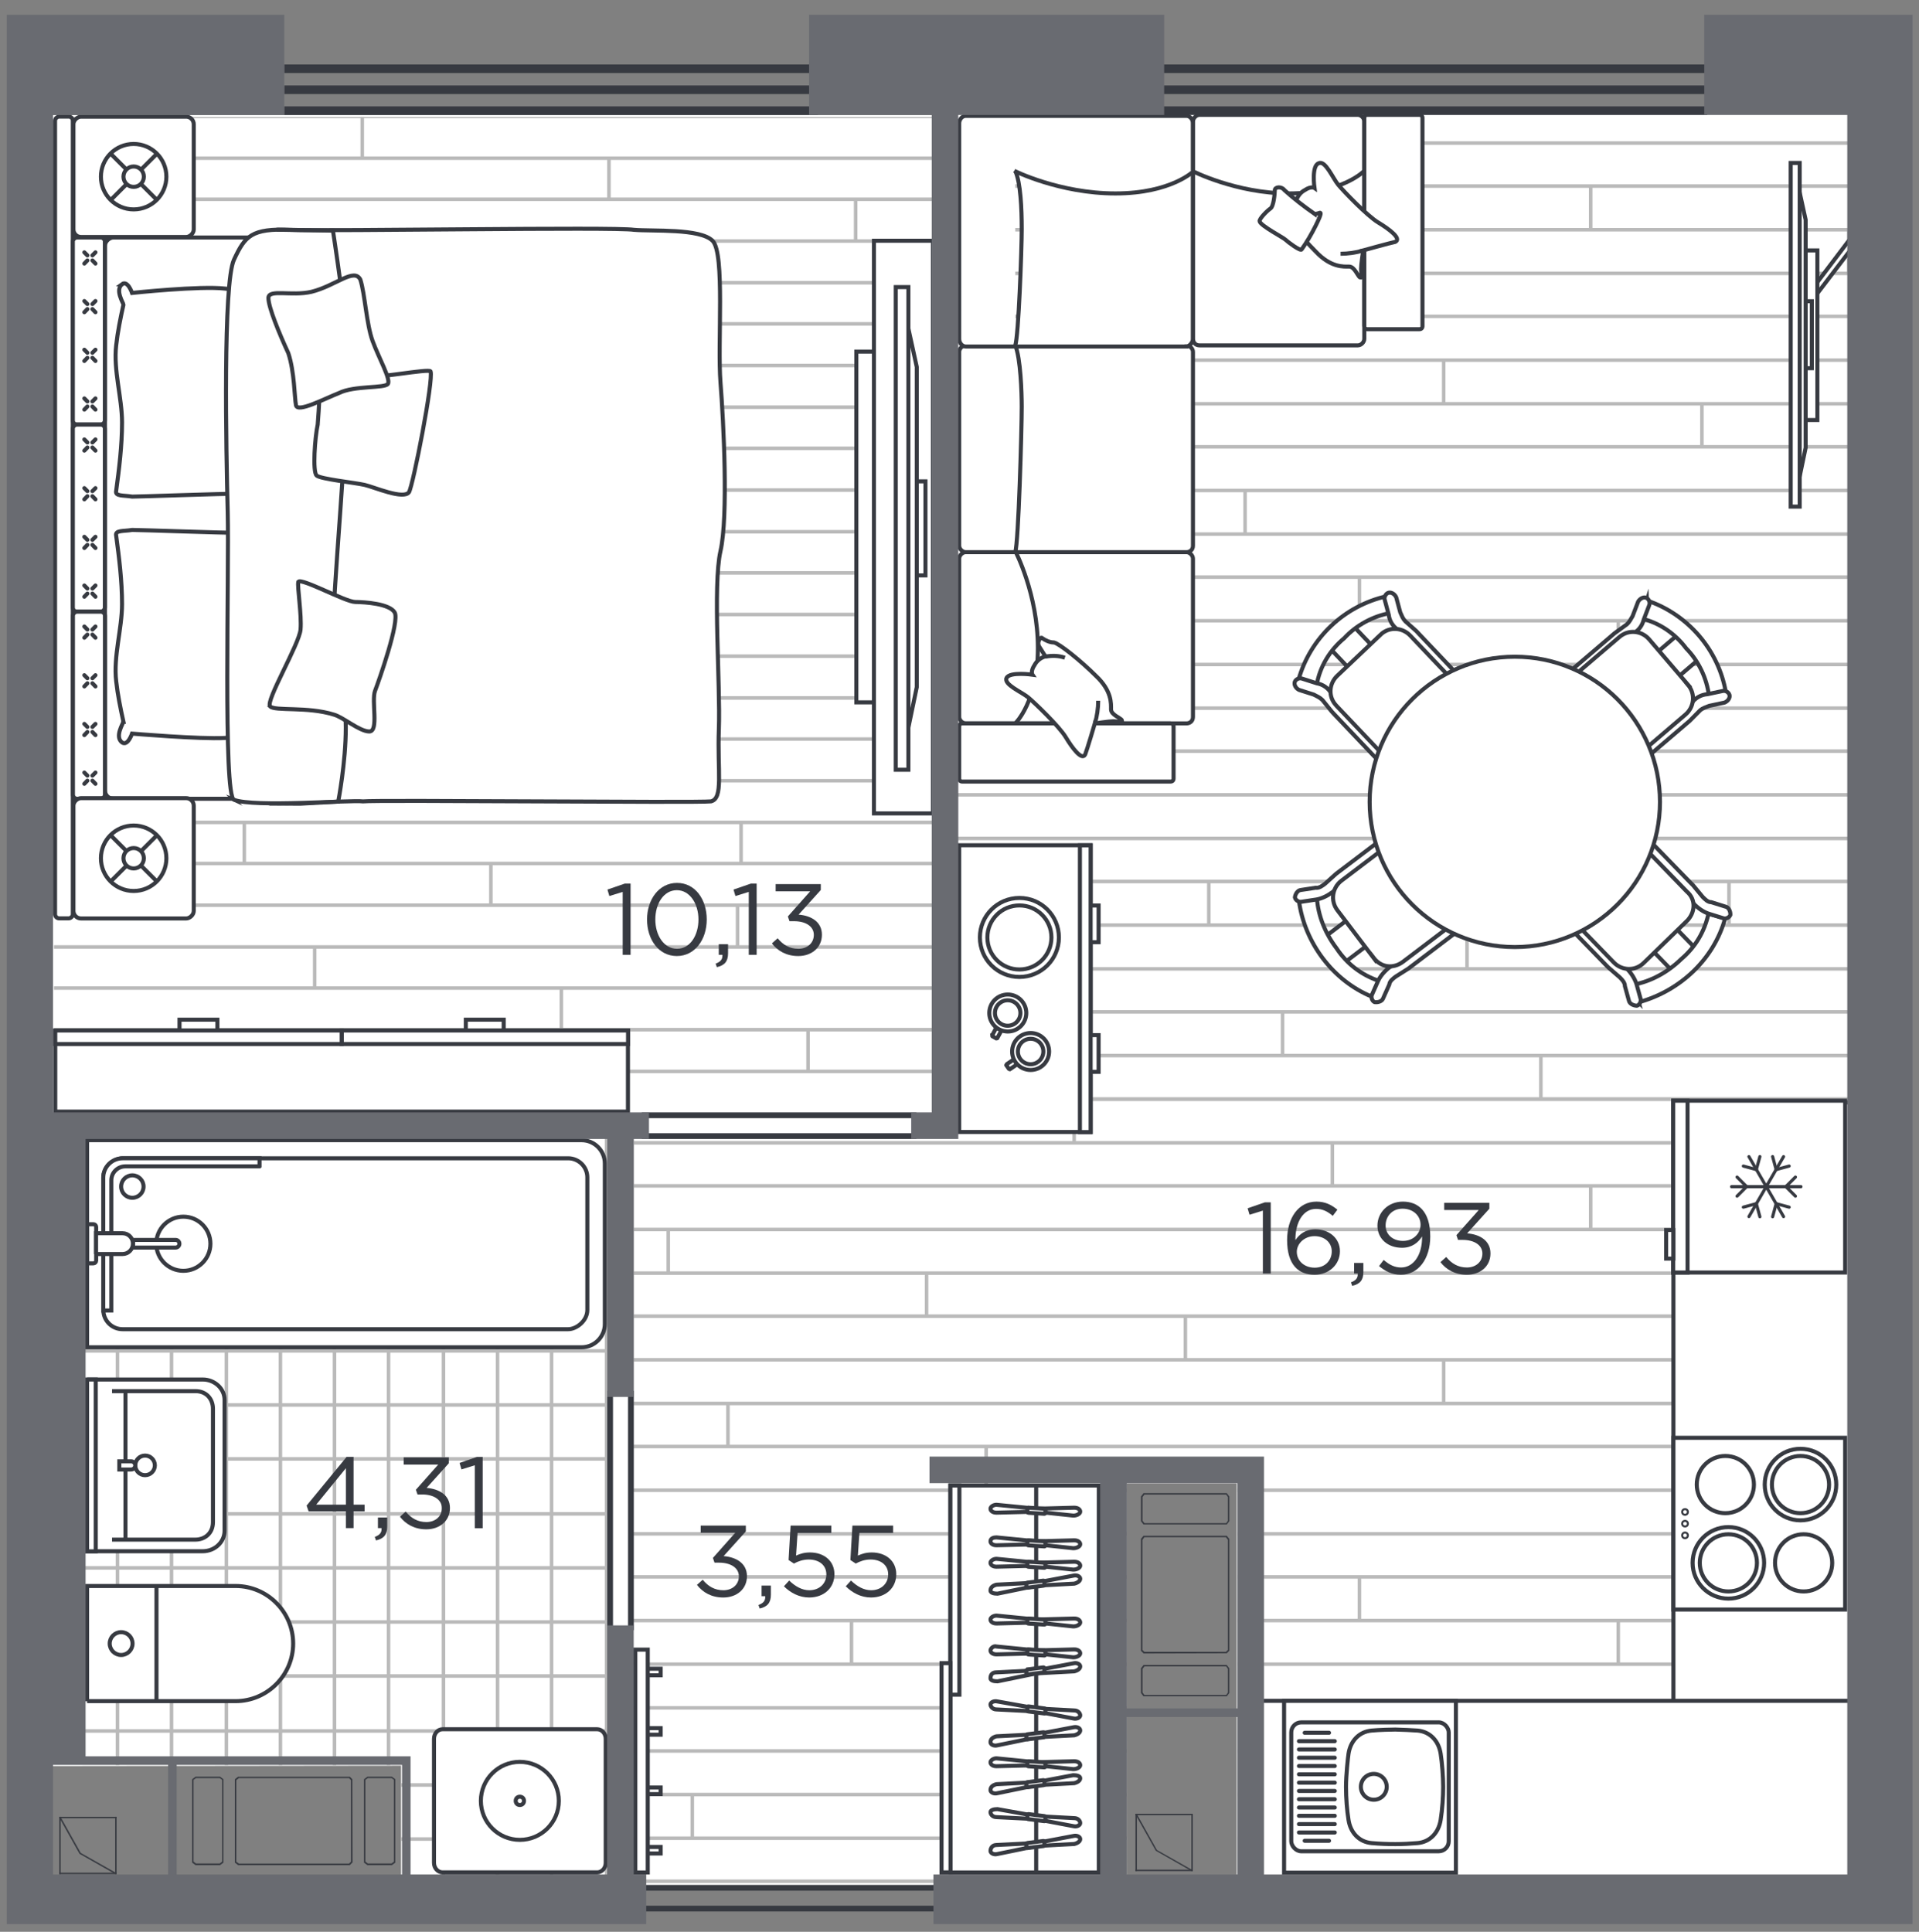 <?xml version="1.0" encoding="UTF-8"?>
<svg xmlns="http://www.w3.org/2000/svg" xmlns:xlink="http://www.w3.org/1999/xlink" viewBox="0 0 189.96 191.23">
  <rect x="0" y="0" width="189.96" height="191.23" fill="#808080" stroke="none"/>
  <defs>
    <style>
      .cls-1, .cls-2, .cls-3, .cls-4 {
        fill-rule: evenodd;
      }

      .cls-1, .cls-5 {
        fill: #373a41;
      }

      .cls-1, .cls-5, .cls-3, .cls-6, .cls-4 {
        stroke-width: 0px;
      }

      .cls-7, .cls-2, .cls-8, .cls-6, .cls-4, .cls-9, .cls-10 {
        fill: #fff;
      }

      .cls-11 {
        stroke: #bababa;
        stroke-width: .35px;
      }

      .cls-11, .cls-2, .cls-12, .cls-9, .cls-10 {
        stroke-miterlimit: 10;
      }

      .cls-11, .cls-12, .cls-13 {
        fill: none;
      }

      .cls-14 {
        clip-path: url(#clippath-2);
      }

      .cls-2, .cls-12, .cls-8, .cls-9, .cls-10, .cls-13 {
        stroke: #373a41;
      }

      .cls-2, .cls-12, .cls-8, .cls-9, .cls-13 {
        stroke-width: .4px;
      }

      .cls-3 {
        fill: #696b71;
      }

      .cls-15 {
        clip-path: url(#clippath-1);
      }

      .cls-8, .cls-13 {
        stroke-linecap: round;
        stroke-linejoin: round;
      }

      .cls-16 {
        clip-path: url(#clippath);
      }

      .cls-10 {
        stroke-width: .2px;
      }
    </style>
    <clipPath id="clippath">
      <polygon class="cls-6" points="62.64 186.8 62.75 112.61 94.62 112.61 94.62 10.99 184.18 10.99 184.18 186.8 122.51 186.8 122.48 146.82 111.54 146.82 111.55 186.8 62.64 186.8"/>
    </clipPath>
    <clipPath id="clippath-1">
      <polygon class="cls-6" points="39.7 174.73 7.15 174.73 7.15 112.62 60.14 112.62 60.14 186.81 39.7 186.81 39.7 174.73"/>
    </clipPath>
    <clipPath id="clippath-2">
      <rect class="cls-6" x="5.34" y="11.58" width="86.96" height="98.41"/>
    </clipPath>
  </defs>
  <g id="apartments">
    <polygon id="APT-75" class="cls-4" points="182.86 11.39 182.86 185.57 122.42 185.57 122.42 146.82 111.35 146.82 111.35 185.57 93.12 185.57 93.12 186.59 63.96 186.59 63.96 185.64 39.83 185.58 39.83 174.79 5.15 174.83 5.15 11.39 182.86 11.39"/>
  </g>
  <g id="texture">
    <g>
      <g>
        <polygon class="cls-7" points="62.64 186.8 62.75 112.61 94.62 112.61 94.62 10.99 184.18 10.99 184.18 186.8 122.51 186.8 122.48 146.82 111.54 146.82 111.55 186.8 62.64 186.8"/>
        <g class="cls-16">
          <g>
            <g>
              <line class="cls-11" x1="-19.37" y1="108.81" x2="202.86" y2="108.81"/>
              <line class="cls-11" x1="-19.37" y1="104.49" x2="202.86" y2="104.49"/>
              <line class="cls-11" x1="-19.37" y1="100.17" x2="202.86" y2="100.17"/>
              <line class="cls-11" x1="-19.37" y1="95.91" x2="202.86" y2="95.91"/>
              <line class="cls-11" x1="-19.37" y1="91.58" x2="202.86" y2="91.58"/>
              <line class="cls-11" x1="-19.37" y1="87.26" x2="202.86" y2="87.26"/>
              <line class="cls-11" x1="-19.37" y1="83" x2="202.86" y2="83"/>
              <line class="cls-11" x1="-19.37" y1="78.68" x2="202.86" y2="78.68"/>
              <line class="cls-11" x1="-19.37" y1="74.36" x2="202.86" y2="74.36"/>
              <line class="cls-11" x1="-19.37" y1="70.1" x2="202.86" y2="70.1"/>
              <line class="cls-11" x1="-19.37" y1="65.78" x2="202.86" y2="65.78"/>
              <line class="cls-11" x1="-19.37" y1="61.45" x2="202.86" y2="61.45"/>
              <line class="cls-11" x1="-19.37" y1="57.13" x2="202.86" y2="57.13"/>
              <line class="cls-11" x1="-19.37" y1="52.87" x2="202.86" y2="52.87"/>
              <line class="cls-11" x1="-19.37" y1="48.55" x2="202.86" y2="48.55"/>
              <line class="cls-11" x1="-19.37" y1="44.23" x2="202.86" y2="44.23"/>
              <line class="cls-11" x1="-19.37" y1="39.97" x2="202.86" y2="39.97"/>
              <line class="cls-11" x1="-19.37" y1="35.65" x2="202.86" y2="35.65"/>
              <line class="cls-11" x1="-19.37" y1="31.32" x2="202.86" y2="31.32"/>
              <line class="cls-11" x1="-19.37" y1="27.06" x2="202.86" y2="27.06"/>
              <line class="cls-11" x1="-19.37" y1="22.74" x2="202.86" y2="22.74"/>
              <line class="cls-11" x1="-19.37" y1="18.42" x2="202.86" y2="18.42"/>
              <line class="cls-11" x1="-19.37" y1="14.16" x2="202.86" y2="14.16"/>
              <line class="cls-11" x1="-19.37" y1="9.84" x2="202.86" y2="9.84"/>
              <g>
                <line class="cls-11" x1="15.02" y1="18.42" x2="15.02" y2="14.16"/>
                <line class="cls-11" x1="40.59" y1="22.74" x2="40.59" y2="18.42"/>
                <line class="cls-11" x1="66.15" y1="27.06" x2="66.15" y2="22.74"/>
                <line class="cls-11" x1="91.72" y1="31.32" x2="91.72" y2="27.06"/>
                <line class="cls-11" x1="117.34" y1="35.65" x2="117.34" y2="31.32"/>
                <line class="cls-11" x1="142.91" y1="39.97" x2="142.91" y2="35.65"/>
                <line class="cls-11" x1="168.47" y1="44.23" x2="168.47" y2="39.97"/>
              </g>
              <g>
                <line class="cls-11" x1="20.93" y1="35.65" x2="20.93" y2="31.32"/>
                <line class="cls-11" x1="46.49" y1="39.97" x2="46.49" y2="35.65"/>
                <line class="cls-11" x1="72.06" y1="44.23" x2="72.06" y2="39.97"/>
                <line class="cls-11" x1="97.62" y1="48.55" x2="97.62" y2="44.23"/>
                <line class="cls-11" x1="123.25" y1="52.87" x2="123.25" y2="48.55"/>
              </g>
              <g>
                <line class="cls-11" x1="7.59" y1="52.87" x2="7.59" y2="48.55"/>
                <line class="cls-11" x1="33.16" y1="57.13" x2="33.16" y2="52.87"/>
                <line class="cls-11" x1="58.73" y1="61.45" x2="58.73" y2="57.13"/>
                <line class="cls-11" x1="84.29" y1="65.78" x2="84.29" y2="61.45"/>
                <line class="cls-11" x1="109.92" y1="70.1" x2="109.92" y2="65.78"/>
                <line class="cls-11" x1="135.48" y1="74.36" x2="135.48" y2="70.1"/>
                <line class="cls-11" x1="161.05" y1="78.68" x2="161.05" y2="74.36"/>
                <line class="cls-11" x1="186.61" y1="83" x2="186.61" y2="78.68"/>
              </g>
              <g>
                <line class="cls-11" x1="134.57" y1="61.45" x2="134.57" y2="57.13"/>
                <line class="cls-11" x1="160.19" y1="65.78" x2="160.19" y2="61.45"/>
                <line class="cls-11" x1="185.76" y1="70.1" x2="185.76" y2="65.78"/>
              </g>
              <g>
                <line class="cls-11" x1="145.59" y1="87.26" x2="145.59" y2="83"/>
                <line class="cls-11" x1="171.15" y1="91.58" x2="171.15" y2="87.26"/>
              </g>
              <g>
                <line class="cls-11" x1="101.39" y1="100.17" x2="101.39" y2="95.91"/>
                <line class="cls-11" x1="126.96" y1="104.49" x2="126.96" y2="100.17"/>
                <line class="cls-11" x1="152.53" y1="108.81" x2="152.53" y2="104.49"/>
              </g>
              <g>
                <line class="cls-11" x1="17.33" y1="74.36" x2="17.33" y2="70.1"/>
                <line class="cls-11" x1="42.9" y1="78.68" x2="42.9" y2="74.36"/>
                <line class="cls-11" x1="68.53" y1="83" x2="68.53" y2="78.68"/>
                <line class="cls-11" x1="94.09" y1="87.26" x2="94.09" y2="83"/>
                <line class="cls-11" x1="119.66" y1="91.58" x2="119.66" y2="87.26"/>
                <line class="cls-11" x1="145.22" y1="95.91" x2="145.22" y2="91.58"/>
              </g>
              <g>
                <line class="cls-11" x1="5.89" y1="95.91" x2="5.89" y2="91.58"/>
                <line class="cls-11" x1="31.46" y1="100.17" x2="31.46" y2="95.91"/>
                <line class="cls-11" x1="57.02" y1="104.49" x2="57.02" y2="100.17"/>
                <line class="cls-11" x1="82.65" y1="108.81" x2="82.65" y2="104.49"/>
              </g>
              <g>
                <line class="cls-11" x1="106.33" y1="14.16" x2="106.33" y2="9.84"/>
                <line class="cls-11" x1="131.89" y1="18.48" x2="131.89" y2="14.16"/>
                <line class="cls-11" x1="157.46" y1="22.74" x2="157.46" y2="18.48"/>
                <line class="cls-11" x1="183.02" y1="27.06" x2="183.02" y2="22.74"/>
              </g>
            </g>
            <g>
              <line class="cls-11" x1="-19.37" y1="190.55" x2="202.86" y2="190.55"/>
              <line class="cls-11" x1="-19.37" y1="186.23" x2="202.86" y2="186.23"/>
              <line class="cls-11" x1="-19.37" y1="181.97" x2="202.86" y2="181.97"/>
              <line class="cls-11" x1="-19.37" y1="177.65" x2="202.86" y2="177.65"/>
              <line class="cls-11" x1="-19.37" y1="173.33" x2="202.86" y2="173.33"/>
              <line class="cls-11" x1="-19.37" y1="169.06" x2="202.86" y2="169.06"/>
              <line class="cls-11" x1="-19.37" y1="164.74" x2="202.86" y2="164.74"/>
              <line class="cls-11" x1="-19.37" y1="160.42" x2="202.86" y2="160.42"/>
              <line class="cls-11" x1="-19.37" y1="156.1" x2="202.86" y2="156.1"/>
              <line class="cls-11" x1="-19.37" y1="151.84" x2="202.86" y2="151.84"/>
              <line class="cls-11" x1="-19.37" y1="147.52" x2="202.86" y2="147.52"/>
              <line class="cls-11" x1="-19.37" y1="143.19" x2="202.86" y2="143.19"/>
              <line class="cls-11" x1="-19.37" y1="138.93" x2="202.86" y2="138.93"/>
              <line class="cls-11" x1="-19.37" y1="134.61" x2="202.86" y2="134.61"/>
              <line class="cls-11" x1="-19.37" y1="130.29" x2="202.86" y2="130.29"/>
              <line class="cls-11" x1="-19.37" y1="126.03" x2="202.86" y2="126.03"/>
              <line class="cls-11" x1="-19.37" y1="121.71" x2="202.86" y2="121.71"/>
              <line class="cls-11" x1="-19.37" y1="117.39" x2="202.86" y2="117.39"/>
              <line class="cls-11" x1="-19.37" y1="113.13" x2="202.86" y2="113.13"/>
              <line class="cls-11" x1="-19.37" y1="108.8" x2="202.86" y2="108.8"/>
              <g>
                <line class="cls-11" x1="15.02" y1="117.39" x2="15.02" y2="113.13"/>
                <line class="cls-11" x1="40.59" y1="121.71" x2="40.59" y2="117.39"/>
                <line class="cls-11" x1="66.15" y1="126.03" x2="66.15" y2="121.71"/>
                <line class="cls-11" x1="91.72" y1="130.29" x2="91.72" y2="126.03"/>
                <line class="cls-11" x1="117.34" y1="134.61" x2="117.34" y2="130.29"/>
                <line class="cls-11" x1="142.91" y1="138.93" x2="142.91" y2="134.61"/>
                <line class="cls-11" x1="168.47" y1="143.19" x2="168.47" y2="138.93"/>
              </g>
              <g>
                <line class="cls-11" x1="20.93" y1="134.61" x2="20.93" y2="130.29"/>
                <line class="cls-11" x1="46.49" y1="138.93" x2="46.49" y2="134.61"/>
                <line class="cls-11" x1="72.06" y1="143.19" x2="72.06" y2="138.93"/>
                <line class="cls-11" x1="97.62" y1="147.52" x2="97.62" y2="143.19"/>
                <line class="cls-11" x1="123.25" y1="151.84" x2="123.25" y2="147.52"/>
              </g>
              <g>
                <line class="cls-11" x1="7.59" y1="151.84" x2="7.59" y2="147.52"/>
                <line class="cls-11" x1="33.16" y1="156.1" x2="33.16" y2="151.84"/>
                <line class="cls-11" x1="58.73" y1="160.42" x2="58.73" y2="156.1"/>
                <line class="cls-11" x1="84.29" y1="164.74" x2="84.29" y2="160.42"/>
                <line class="cls-11" x1="109.92" y1="169.06" x2="109.92" y2="164.74"/>
                <line class="cls-11" x1="135.48" y1="173.33" x2="135.48" y2="169.06"/>
                <line class="cls-11" x1="161.05" y1="177.65" x2="161.05" y2="173.33"/>
                <line class="cls-11" x1="186.61" y1="181.97" x2="186.61" y2="177.65"/>
              </g>
              <g>
                <line class="cls-11" x1="134.57" y1="160.42" x2="134.57" y2="156.1"/>
                <line class="cls-11" x1="160.19" y1="164.74" x2="160.19" y2="160.42"/>
                <line class="cls-11" x1="185.76" y1="169.06" x2="185.76" y2="164.74"/>
              </g>
              <g>
                <line class="cls-11" x1="145.59" y1="186.23" x2="145.59" y2="181.97"/>
                <line class="cls-11" x1="171.15" y1="190.55" x2="171.15" y2="186.23"/>
              </g>
              <g>
                <line class="cls-11" x1="17.33" y1="173.33" x2="17.33" y2="169.06"/>
                <line class="cls-11" x1="42.9" y1="177.65" x2="42.9" y2="173.33"/>
                <line class="cls-11" x1="68.53" y1="181.97" x2="68.53" y2="177.65"/>
                <line class="cls-11" x1="94.09" y1="186.23" x2="94.09" y2="181.97"/>
                <line class="cls-11" x1="119.66" y1="190.55" x2="119.66" y2="186.23"/>
                <line class="cls-11" x1="145.22" y1="194.87" x2="145.22" y2="190.55"/>
              </g>
              <line class="cls-11" x1="5.89" y1="194.87" x2="5.89" y2="190.55"/>
              <g>
                <line class="cls-11" x1="106.33" y1="113.13" x2="106.33" y2="108.8"/>
                <line class="cls-11" x1="131.89" y1="117.45" x2="131.89" y2="113.13"/>
                <line class="cls-11" x1="157.46" y1="121.71" x2="157.46" y2="117.45"/>
                <line class="cls-11" x1="183.02" y1="126.03" x2="183.02" y2="121.71"/>
              </g>
            </g>
          </g>
        </g>
      </g>
      <g>
        <polygon class="cls-7" points="39.7 174.73 7.15 174.73 7.15 112.62 60.14 112.62 60.14 186.81 39.7 186.81 39.7 174.73"/>
        <g class="cls-15">
          <g>
            <g>
              <line class="cls-11" x1="61.7" y1="112.24" x2="-22.31" y2="112.24"/>
              <line class="cls-11" x1="61.7" y1="117.59" x2="-22.31" y2="117.59"/>
              <line class="cls-11" x1="61.7" y1="122.94" x2="-22.31" y2="122.94"/>
              <line class="cls-11" x1="61.7" y1="128.38" x2="-22.31" y2="128.38"/>
              <line class="cls-11" x1="61.7" y1="133.73" x2="-22.31" y2="133.73"/>
              <line class="cls-11" x1="61.7" y1="139.08" x2="-22.31" y2="139.08"/>
              <line class="cls-11" x1="61.7" y1="144.42" x2="-22.31" y2="144.42"/>
              <line class="cls-11" x1="61.7" y1="149.86" x2="-22.31" y2="149.86"/>
              <line class="cls-11" x1="61.7" y1="155.21" x2="-22.31" y2="155.21"/>
              <line class="cls-11" x1="61.7" y1="160.56" x2="-22.31" y2="160.56"/>
              <line class="cls-11" x1="61.7" y1="165.91" x2="-22.31" y2="165.91"/>
              <line class="cls-11" x1="61.7" y1="171.35" x2="-22.31" y2="171.35"/>
              <line class="cls-11" x1="61.7" y1="176.7" x2="-22.31" y2="176.7"/>
              <line class="cls-11" x1="61.7" y1="182.05" x2="-22.31" y2="182.05"/>
              <line class="cls-11" x1="61.7" y1="187.48" x2="-22.31" y2="187.48"/>
            </g>
            <g>
              <line class="cls-11" x1=".93" y1="110.49" x2=".93" y2="194.5"/>
              <line class="cls-11" x1="6.28" y1="110.49" x2="6.28" y2="194.5"/>
              <line class="cls-11" x1="11.63" y1="110.49" x2="11.63" y2="194.5"/>
              <line class="cls-11" x1="16.98" y1="110.49" x2="16.98" y2="194.5"/>
              <line class="cls-11" x1="22.41" y1="110.49" x2="22.41" y2="194.5"/>
              <line class="cls-11" x1="27.76" y1="110.49" x2="27.76" y2="194.5"/>
              <line class="cls-11" x1="33.11" y1="110.49" x2="33.11" y2="194.5"/>
              <line class="cls-11" x1="38.46" y1="110.49" x2="38.46" y2="194.5"/>
              <line class="cls-11" x1="43.9" y1="110.49" x2="43.9" y2="194.5"/>
              <line class="cls-11" x1="49.25" y1="110.49" x2="49.25" y2="194.5"/>
              <line class="cls-11" x1="54.6" y1="110.49" x2="54.6" y2="194.5"/>
              <line class="cls-11" x1="60.04" y1="110.49" x2="60.04" y2="194.5"/>
            </g>
          </g>
        </g>
      </g>
      <g>
        <rect class="cls-7" x="5.34" y="11.58" width="86.96" height="98.41"/>
        <g class="cls-14">
          <g>
            <line class="cls-11" x1="-84.19" y1="106.06" x2="128.06" y2="106.06"/>
            <line class="cls-11" x1="-84.19" y1="101.93" x2="128.06" y2="101.93"/>
            <line class="cls-11" x1="-84.19" y1="97.81" x2="128.06" y2="97.81"/>
            <line class="cls-11" x1="-84.19" y1="93.74" x2="128.06" y2="93.74"/>
            <line class="cls-11" x1="-84.19" y1="89.61" x2="128.06" y2="89.61"/>
            <line class="cls-11" x1="-84.19" y1="85.48" x2="128.06" y2="85.48"/>
            <line class="cls-11" x1="-84.19" y1="81.41" x2="128.06" y2="81.41"/>
            <line class="cls-11" x1="-84.19" y1="77.29" x2="128.06" y2="77.29"/>
            <line class="cls-11" x1="-84.19" y1="73.16" x2="128.06" y2="73.16"/>
            <line class="cls-11" x1="-84.19" y1="69.09" x2="128.06" y2="69.09"/>
            <line class="cls-11" x1="-84.19" y1="64.96" x2="128.06" y2="64.96"/>
            <line class="cls-11" x1="-84.19" y1="60.83" x2="128.06" y2="60.83"/>
            <line class="cls-11" x1="-84.19" y1="56.71" x2="128.06" y2="56.71"/>
            <line class="cls-11" x1="-84.19" y1="52.64" x2="128.06" y2="52.64"/>
            <line class="cls-11" x1="-84.19" y1="48.51" x2="128.06" y2="48.51"/>
            <line class="cls-11" x1="-84.19" y1="44.38" x2="128.06" y2="44.38"/>
            <line class="cls-11" x1="-84.19" y1="40.31" x2="128.06" y2="40.31"/>
            <line class="cls-11" x1="-84.19" y1="36.18" x2="128.06" y2="36.18"/>
            <line class="cls-11" x1="-84.19" y1="32.06" x2="128.06" y2="32.06"/>
            <line class="cls-11" x1="-84.19" y1="27.99" x2="128.06" y2="27.99"/>
            <line class="cls-11" x1="-84.19" y1="23.86" x2="128.06" y2="23.86"/>
            <line class="cls-11" x1="-84.19" y1="19.73" x2="128.06" y2="19.73"/>
            <line class="cls-11" x1="-84.19" y1="15.66" x2="128.06" y2="15.66"/>
            <line class="cls-11" x1="-84.19" y1="11.53" x2="128.06" y2="11.53"/>
            <g>
              <line class="cls-11" x1="21.91" y1="32.06" x2="21.91" y2="27.99"/>
              <line class="cls-11" x1="46.38" y1="36.18" x2="46.38" y2="32.06"/>
              <line class="cls-11" x1="70.8" y1="40.31" x2="70.8" y2="36.18"/>
              <line class="cls-11" x1="95.22" y1="44.38" x2="95.22" y2="40.31"/>
              <line class="cls-11" x1="119.63" y1="48.51" x2="119.63" y2="44.38"/>
            </g>
            <g>
              <line class="cls-11" x1="3.13" y1="44.38" x2="3.13" y2="40.31"/>
              <line class="cls-11" x1="27.55" y1="48.51" x2="27.55" y2="44.38"/>
              <line class="cls-11" x1="52.02" y1="52.64" x2="52.02" y2="48.51"/>
            </g>
            <g>
              <line class="cls-11" x1="14.82" y1="64.96" x2="14.82" y2="60.83"/>
              <line class="cls-11" x1="39.29" y1="69.09" x2="39.29" y2="64.96"/>
              <line class="cls-11" x1="63.71" y1="73.16" x2="63.71" y2="69.09"/>
              <line class="cls-11" x1="88.13" y1="77.29" x2="88.13" y2="73.16"/>
              <line class="cls-11" x1="112.54" y1="81.41" x2="112.54" y2="77.29"/>
            </g>
            <g>
              <line class="cls-11" x1="62.84" y1="60.83" x2="62.84" y2="56.71"/>
              <line class="cls-11" x1="87.31" y1="64.96" x2="87.31" y2="60.83"/>
              <line class="cls-11" x1="111.73" y1="69.09" x2="111.73" y2="64.96"/>
            </g>
            <g>
              <line class="cls-11" x1="73.36" y1="85.48" x2="73.36" y2="81.41"/>
              <line class="cls-11" x1="97.78" y1="89.61" x2="97.78" y2="85.48"/>
              <line class="cls-11" x1="122.19" y1="93.74" x2="122.19" y2="89.61"/>
            </g>
            <g>
              <line class="cls-11" x1="31.15" y1="97.81" x2="31.15" y2="93.74"/>
              <line class="cls-11" x1="55.57" y1="101.93" x2="55.57" y2="97.81"/>
              <line class="cls-11" x1="79.99" y1="106.06" x2="79.99" y2="101.93"/>
            </g>
            <g>
              <line class="cls-11" x1="24.18" y1="85.48" x2="24.18" y2="81.41"/>
              <line class="cls-11" x1="48.59" y1="89.61" x2="48.59" y2="85.48"/>
              <line class="cls-11" x1="73.01" y1="93.74" x2="73.01" y2="89.61"/>
            </g>
            <line class="cls-11" x1="13.25" y1="106.06" x2="13.25" y2="101.93"/>
            <g>
              <line class="cls-11" x1="35.86" y1="15.66" x2="35.86" y2="11.53"/>
              <line class="cls-11" x1="60.28" y1="19.79" x2="60.28" y2="15.66"/>
              <line class="cls-11" x1="84.7" y1="23.86" x2="84.7" y2="19.79"/>
              <line class="cls-11" x1="109.11" y1="27.99" x2="109.11" y2="23.86"/>
            </g>
          </g>
        </g>
      </g>
    </g>
  </g>
  <g id="sanitary">
    <rect class="cls-9" x="165.65" y="109.13" width="17.86" height="77.45"/>
    <rect class="cls-9" x="145.76" y="147.07" width="17.86" height="60.45" transform="translate(-22.61 331.99) rotate(-90)"/>
    <g>
      <g>
        <rect class="cls-9" x="165.64" y="108.96" width="17.01" height="17.01" transform="translate(291.61 -56.68) rotate(90)"/>
        <g>
          <rect class="cls-9" x="157.84" y="116.76" width="17.01" height="1.42" transform="translate(283.81 -48.88) rotate(90)"/>
          <rect class="cls-9" x="163.87" y="122.82" width="2.83" height=".71" transform="translate(288.46 -42.11) rotate(90)"/>
        </g>
      </g>
      <g>
        <g>
          <path class="cls-1" d="m171.25,117.47h0c0-.09.07-.16.16-.16h6.86c.09,0,.16.07.16.16h0c0,.09-.07.16-.16.16h-6.86c-.09,0-.16-.07-.16-.16Z"/>
          <path class="cls-1" d="m171.84,118.52h0c-.06-.06-.06-.16,0-.22l.95-.95c.06-.06.16-.06.22,0h0c.06.06.06.16,0,.22l-.95.95c-.06.06-.16.06-.22,0Z"/>
          <path class="cls-1" d="m171.84,116.41h0c.06-.06.16-.06.22,0l.95.95c.06.06.06.16,0,.22h0c-.06.06-.16.06-.22,0l-.95-.95c-.06-.06-.06-.16,0-.22Z"/>
          <path class="cls-1" d="m177.84,118.52h0c.06-.06.06-.16,0-.22l-.95-.95c-.06-.06-.16-.06-.22,0h0c-.06.06-.06.16,0,.22l.95.95c.06.06.16.06.22,0Z"/>
          <path class="cls-1" d="m177.84,116.41h0c-.06-.06-.16-.06-.22,0l-.95.95c-.06.06-.06.16,0,.22h0c.06.06.16.06.22,0l.95-.95c.06-.06.06-.16,0-.22Z"/>
        </g>
        <g>
          <path class="cls-1" d="m173.05,114.36h0c.07-.04.17-.02.21.06l3.43,5.94c.04.07.02.17-.06.21h0c-.07.04-.17.02-.21-.06l-3.43-5.94c-.04-.07-.02-.17.06-.21Z"/>
          <path class="cls-1" d="m172.42,115.39h0c.02-.08.11-.13.19-.11l1.29.35c.08.02.13.11.11.19h0c-.02.08-.11.13-.19.11l-1.29-.35c-.08-.02-.13-.11-.11-.19Z"/>
          <path class="cls-1" d="m174.25,114.34h0c.08.02.13.11.11.19l-.35,1.29c-.02.08-.11.13-.19.11h0c-.08-.02-.13-.11-.11-.19l.35-1.29c.02-.08.11-.13.19-.11Z"/>
          <path class="cls-1" d="m175.43,120.6h0c.08.02.17-.03.19-.11l.35-1.29c.02-.08-.03-.17-.11-.19h0c-.08-.02-.17.03-.19.11l-.35,1.29c-.02.08.03.17.11.19Z"/>
          <path class="cls-1" d="m177.26,119.54h0c.02-.08-.03-.17-.11-.19l-1.29-.35c-.08-.02-.17.03-.19.11h0c-.02.08.03.17.11.19l1.29.35c.08.02.17-.03.19-.11Z"/>
        </g>
        <g>
          <path class="cls-1" d="m173.05,120.57h0c-.07-.04-.1-.14-.06-.21l3.43-5.94c.04-.07.14-.1.21-.06h0c.07.04.1.14.06.21l-3.43,5.94c-.04.07-.14.1-.21.06Z"/>
          <path class="cls-1" d="m174.25,120.6h0c-.08.02-.17-.03-.19-.11l-.35-1.29c-.02-.08.03-.17.11-.19h0c.08-.02.17.03.19.11l.35,1.29c.02.08-.03.17-.11.19Z"/>
          <path class="cls-1" d="m172.42,119.54h0c-.02-.08.03-.17.11-.19l1.29-.35c.08-.02.17.03.19.11h0c.02.08-.03.17-.11.19l-1.29.35c-.08.02-.17-.03-.19-.11Z"/>
          <path class="cls-1" d="m177.26,115.39h0c-.02-.08-.11-.13-.19-.11l-1.29.35c-.08.02-.13.11-.11.19h0c.02.08.11.13.19.11l1.29-.35c.08-.02.13-.11.11-.19Z"/>
          <path class="cls-1" d="m175.43,114.34h0c-.08.02-.13.11-.11.19l.35,1.29c.02.08.11.13.19.11h0c.08-.02.13-.11.11-.19l-.35-1.29c-.02-.08-.11-.13-.19-.11Z"/>
        </g>
      </g>
    </g>
    <g>
      <rect class="cls-9" x="127.11" y="168.37" width="17.01" height="17.01"/>
      <g>
        <rect class="cls-9" x="127.82" y="170.5" width="15.59" height="12.76" rx=".99" ry=".99"/>
        <g>
          <g>
            <path class="cls-2" d="m138.12,171.21c-.38,0-1.59.03-2.34.1-1.25.11-2.1,1.04-2.29,2.29-.05.31-.25,2.12-.25,3.28,0,1.17.1,2.34.25,3.28.19,1.24,1.03,2.18,2.29,2.29.78.07,1.56.1,2.34.1.71,0,1.5-.04,2.2-.1,1.25-.11,2.09-1.04,2.29-2.29.17-1.09.25-2.27.25-3.28,0-1.02-.11-2.4-.25-3.28-.19-1.24-1.03-2.18-2.29-2.29-.18-.02-1.83-.1-2.2-.1h0Z"/>
            <circle class="cls-9" cx="135.99" cy="176.88" r="1.28"/>
          </g>
          <g>
            <line class="cls-8" x1="129.15" y1="171.53" x2="131.56" y2="171.53"/>
            <line class="cls-8" x1="129.15" y1="182.22" x2="131.56" y2="182.22"/>
            <line class="cls-8" x1="128.58" y1="181.4" x2="132.13" y2="181.4"/>
            <line class="cls-8" x1="128.58" y1="180.57" x2="132.13" y2="180.57"/>
            <line class="cls-8" x1="128.58" y1="179.75" x2="132.13" y2="179.75"/>
            <line class="cls-8" x1="128.58" y1="178.93" x2="132.13" y2="178.93"/>
            <line class="cls-8" x1="128.58" y1="178.11" x2="132.13" y2="178.11"/>
            <line class="cls-8" x1="128.58" y1="177.29" x2="132.13" y2="177.29"/>
            <line class="cls-8" x1="128.58" y1="176.47" x2="132.13" y2="176.47"/>
            <line class="cls-8" x1="128.58" y1="175.64" x2="132.13" y2="175.64"/>
            <line class="cls-8" x1="128.58" y1="174.82" x2="132.13" y2="174.82"/>
            <line class="cls-8" x1="128.58" y1="174" x2="132.13" y2="174"/>
            <line class="cls-8" x1="128.58" y1="173.18" x2="132.13" y2="173.18"/>
            <line class="cls-8" x1="128.58" y1="172.36" x2="132.13" y2="172.36"/>
          </g>
        </g>
      </g>
    </g>
    <g>
      <rect class="cls-9" x="165.65" y="142.33" width="17" height="17"/>
      <g>
        <g>
          <g>
            <circle class="cls-9" cx="170.79" cy="146.96" r="2.83"/>
            <circle class="cls-9" cx="178.54" cy="154.71" r="2.83"/>
          </g>
          <g>
            <g>
              <circle class="cls-9" cx="171.09" cy="154.71" r="3.54"/>
              <circle class="cls-9" cx="171.09" cy="154.71" r="2.83"/>
            </g>
            <g>
              <circle class="cls-9" cx="178.23" cy="146.96" r="3.54"/>
              <circle class="cls-9" cx="178.23" cy="146.96" r="2.83"/>
            </g>
          </g>
        </g>
        <g>
          <circle class="cls-10" cx="166.8" cy="149.67" r=".28"/>
          <circle class="cls-10" cx="166.8" cy="150.83" r=".28"/>
          <circle class="cls-10" cx="166.8" cy="151.99" r=".28"/>
        </g>
      </g>
    </g>
    <g>
      <path class="cls-9" d="m59.96,172.13v12.27c0,.52-.38.95-.85.95h-15.3c-.47,0-.85-.43-.85-.95v-12.27c0-.52.38-.95.85-.95h15.3c.47,0,.85.43.85.95Z"/>
      <g>
        <circle class="cls-9" cx="51.46" cy="178.27" r="3.86"/>
        <circle class="cls-9" cx="51.46" cy="178.27" r=".41"/>
      </g>
    </g>
    <g>
      <g>
        <path class="cls-2" d="m8.62,168.41v-11.41h14.7c3.14,0,5.7,2.57,5.7,5.7s-2.57,5.7-5.7,5.7h-14.7Z"/>
        <line class="cls-9" x1="15.49" y1="157" x2="15.49" y2="168.41"/>
      </g>
      <circle class="cls-9" cx="11.99" cy="162.7" r="1.13"/>
    </g>
    <g>
      <path class="cls-2" d="m8.62,136.56h11.45c1.19,0,2.16.91,2.16,2.02v12.96c0,1.11-.97,2.02-2.16,2.02h-11.45v-17.01Z"/>
      <path class="cls-9" d="m11.09,137.71h8.26c1.15,0,1.73.86,1.73,1.73v11.24c0,1.15-.86,1.73-1.73,1.73h-8.26"/>
      <rect class="cls-9" x="8.62" y="136.56" width=".86" height="17.01"/>
      <line class="cls-9" x1="12.42" y1="137.71" x2="12.42" y2="152.41"/>
      <g>
        <circle class="cls-9" cx="14.36" cy="145.06" r=".97"/>
        <path class="cls-9" d="m12.6,144.27h0c.22,0,.41.18.41.41v1.17h-.81v-1.17c0-.22.18-.41.41-.41Z" transform="translate(157.66 132.46) rotate(90)"/>
      </g>
    </g>
    <g>
      <path class="cls-9" d="m24,97.49h20.5v48.95c0,1.27-1.03,2.3-2.3,2.3h-15.9c-1.27,0-2.3-1.03-2.3-2.3v-48.95h0Z" transform="translate(-88.87 157.37) rotate(-90)"/>
      <g>
        <rect class="cls-9" x="25.72" y="99.17" width="16.92" height="47.91" rx="1.9" ry="1.9" transform="translate(-88.94 157.3) rotate(-90)"/>
        <path class="cls-2" d="m25.69,115.46h-13.29c-.76,0-1.38.62-1.38,1.38v12.89h-.8v-13.15c0-1.06.86-1.92,1.92-1.92h13.55v.8Z"/>
      </g>
      <circle class="cls-9" cx="13.1" cy="117.46" r="1.11"/>
      <g>
        <circle class="cls-9" cx="18.15" cy="123.12" r="2.68"/>
        <path class="cls-9" d="m15.08,120.82h.77v4.21c0,.21-.17.38-.38.38h0c-.21,0-.38-.17-.38-.38v-4.21h0Z" transform="translate(-107.65 138.59) rotate(-90)"/>
        <path class="cls-9" d="m7.13,122.68h3.87v.62c0,.15-.12.27-.27.27h-3.33c-.15,0-.27-.12-.27-.27v-.62h0Z" transform="translate(-114.05 132.19) rotate(-90)"/>
        <path class="cls-9" d="m10.31,121.29h2.07v2.62c0,.57-.46,1.03-1.03,1.03h0c-.57,0-1.03-.46-1.03-1.03v-2.62h0Z" transform="translate(-111.78 134.46) rotate(-90)"/>
      </g>
    </g>
  </g>
  <g id="doors">
    <g>
      <rect class="cls-5" x="62.17" y="137.68" width=".57" height="23.69"/>
      <rect class="cls-5" x="60.11" y="137.68" width=".57" height="23.69"/>
    </g>
    <g>
      <rect class="cls-5" x="63.53" y="112.18" width="27.18" height=".57"/>
      <rect class="cls-5" x="63.53" y="110.12" width="27.18" height=".57"/>
    </g>
    <g>
      <rect class="cls-5" x="63.13" y="188.65" width="29.99" height=".57"/>
      <rect class="cls-5" x="63.13" y="186.59" width="29.99" height=".57"/>
    </g>
  </g>
  <g id="technical">
    <g>
      <path class="cls-1" d="m121.69,167.59v-2.44s-.25-.33-.25-.33h-8.25s-.25.33-.25.33v2.44s.25.33.25.33h8.25s.25-.33.25-.33h0Zm-.14-2.39v2.35s-.17.24-.17.24h-8.09s-.19-.24-.19-.24v-2.35s.19-.24.19-.24h8.09s.17.24.17.24Z"/>
      <path class="cls-1" d="m113.28,163.52h8.07s.2-.19.2-.19v-10.9s-.2-.26-.2-.26h-8.07s-.19.26-.19.26v10.9s.19.19.19.19h0Zm-.34-.11l.27.26-.27-.26v-11.07s.25-.31.25-.31h8.25s.25.31.25.31v11.07s-.25.25-.25.25l-8.23.02-.27-.26Z"/>
      <path class="cls-1" d="m121.69,150.58v-2.44s-.25-.33-.25-.33h-8.25s-.25.33-.25.33v2.44s.25.33.25.33h8.25s.25-.33.25-.33h0Zm-.14-2.39v2.35s-.17.24-.17.24h-8.09s-.19-.24-.19-.24v-2.35s.19-.24.19-.24h8.09s.17.24.17.24Z"/>
    </g>
    <g>
      <path class="cls-1" d="m38.8,175.88h-2.44s-.33.25-.33.25v8.25s.33.25.33.25h2.44s.33-.25.33-.25v-8.25s-.33-.25-.33-.25h0Zm-2.39.14h2.35s.24.17.24.17v8.09s-.24.19-.24.19h-2.35s-.24-.19-.24-.19v-8.09s.24-.17.24-.17Z"/>
      <path class="cls-1" d="m34.74,184.29v-8.07s-.19-.2-.19-.2h-10.9s-.26.2-.26.2v8.07s.26.19.26.19h10.9s.19-.19.19-.19h0Zm-.11.34l.26-.26-.26.26h-11.07s-.31-.25-.31-.25v-8.25s.31-.25.31-.25h11.07s.25.25.25.25l.02,8.23-.26.26Z"/>
      <path class="cls-1" d="m21.79,175.88h-2.44s-.33.25-.33.25v8.25s.33.25.33.25h2.44s.33-.25.33-.25v-8.25s-.33-.25-.33-.25h0Zm-2.39.14h2.35s.24.17.24.17v8.09s-.24.19-.24.19h-2.35s-.24-.19-.24-.19v-8.09s.24-.17.24-.17Z"/>
    </g>
    <g>
      <g>
        <rect class="cls-5" x="11.4" y="179.85" width=".14" height="5.67"/>
        <rect class="cls-5" x="5.87" y="179.85" width=".14" height="5.67"/>
        <rect class="cls-5" x="5.87" y="179.85" width="5.67" height=".14"/>
        <rect class="cls-5" x="5.87" y="185.38" width="5.67" height=".14"/>
      </g>
      <polygon class="cls-1" points="7.99 183.42 5.99 179.85 5.87 179.93 7.87 183.51 11.4 185.51 11.54 185.43 7.99 183.42"/>
    </g>
    <g>
      <g>
        <rect class="cls-5" x="117.93" y="179.55" width=".14" height="5.67"/>
        <rect class="cls-5" x="112.4" y="179.55" width=".14" height="5.67"/>
        <rect class="cls-5" x="112.4" y="179.55" width="5.67" height=".14"/>
        <rect class="cls-5" x="112.4" y="185.08" width="5.67" height=".14"/>
      </g>
      <polygon class="cls-1" points="114.52 183.13 112.52 179.55 112.4 179.63 114.41 183.21 117.93 185.21 118.07 185.14 114.52 183.13"/>
    </g>
  </g>
  <g id="glazing">
    <g>
      <rect class="cls-5" x="28.14" y="10.53" width="52.82" height=".85"/>
      <rect class="cls-5" x="28.14" y="6.38" width="52.82" height=".85"/>
      <rect class="cls-5" x="28.14" y="8.46" width="52.82" height=".85"/>
    </g>
    <g>
      <rect class="cls-5" x="114.52" y="10.53" width="54.48" height=".85"/>
      <rect class="cls-5" x="114.52" y="6.38" width="54.48" height=".85"/>
      <rect class="cls-5" x="114.52" y="8.46" width="54.48" height=".85"/>
    </g>
  </g>
  <g id="furniture">
    <g>
      <rect class="cls-9" x="69.05" y="50.53" width="34.72" height="3.28" transform="translate(138.58 -34.24) rotate(90)"/>
      <rect class="cls-9" x="61.09" y="49.25" width="56.69" height="5.84" transform="translate(141.6 -37.26) rotate(90)"/>
      <g>
        <path class="cls-9" d="m89.5,56.96h2.11v-9.31h-2.11"/>
        <path class="cls-9" d="m89.64,73.36l1.11-5.34v-31.69l-1.11-5.07"/>
        <path class="cls-9" d="m89.92,28.42h-1.25v47.78h1.25V28.42Z"/>
      </g>
    </g>
    <g>
      <rect class="cls-9" x="12.56" y="21.33" width="55.56" height="59.9" rx=".83" ry=".83" transform="translate(91.62 10.95) rotate(90)"/>
      <rect class="cls-9" x="-33.36" y="50.35" width="79.37" height="1.76" rx=".41" ry=".41" transform="translate(57.56 44.9) rotate(90)"/>
      <path class="cls-9" d="m12.08,28.14c-.72.58.14,1.87.14,2.02-.29,1.3-.58,2.73-.72,4.03-.29,2.45.58,5.18.58,7.63,0,2.3-.29,4.61-.58,6.76-.14.58.72.43,1.58.58.72,0,9.07-.29,10.36-.29,1.3-.14,5.33.43,5.61.14s-.14-1.3,0-1.73-.58-15.4-.58-15.98.43-2.45,0-2.88-1.15.58-1.15.58c0,0-2.59-.14-5.04-.43-2.45-.29-9.21.43-9.21.43,0,0-.43-1.3-1.01-.86h0Zm.14,43.32c-.29-1.3-.58-2.73-.72-4.03-.29-2.45.58-5.18.58-7.63,0-2.3-.29-4.61-.58-6.76-.14-.58.72-.43,1.58-.58.72,0,9.07.29,10.36.29,1.3.14,5.33-.43,5.61-.14s-.14,1.3,0,1.73-.58,15.4-.58,15.98.43,2.45,0,2.88c-.43.43-1.15-.58-1.15-.58,0,0-2.45.14-5.04.43-2.45.14-9.21-.43-9.21-.43,0,0-.43,1.3-1.01.86-.72-.58.14-1.87.14-2.02Z"/>
      <path class="cls-9" d="m23.16,79.18c-1.09-.47-.47-22.45-.62-28.53-.16-6.08-.47-22.6.62-24.94,1.09-2.34,1.71-3.12,5.61-2.96,3.9.16,32.11-.31,33.98,0,1.87.16,6.55-.16,7.79,1.09s.47,10.13.78,14.03.78,13.25,0,16.68,0,13.25-.16,17.61c-.16,4.21.47,6.86-.78,7.17-1.25.16-33.2-.16-34.45,0-1.25-.16-10.76.62-12.78-.16h0Z"/>
      <path class="cls-12" d="m27.37,22.74l5.59.09s1.38,8.98,1.47,12.01c.19,6.89-1.69,25.65-1.39,27.54s1.19,6.16,1.19,9.64-.75,7.33-.75,7.33l-3.77.21-3.06-.02"/>
      <g>
        <rect class="cls-9" x="-.46" y="31.18" width="18.52" height="3.17" rx=".41" ry=".41" transform="translate(41.56 23.97) rotate(90)"/>
        <g>
          <g>
            <g>
              <line class="cls-13" x1="8.65" y1="25.28" x2="8.35" y2="24.98"/>
              <line class="cls-13" x1="9.45" y1="26.09" x2="9.15" y2="25.78"/>
            </g>
            <g>
              <line class="cls-13" x1="8.65" y1="25.78" x2="8.35" y2="26.09"/>
              <line class="cls-13" x1="9.45" y1="24.98" x2="9.15" y2="25.28"/>
            </g>
          </g>
          <g>
            <g>
              <line class="cls-13" x1="8.65" y1="30.1" x2="8.35" y2="29.8"/>
              <line class="cls-13" x1="9.45" y1="30.91" x2="9.15" y2="30.6"/>
            </g>
            <g>
              <line class="cls-13" x1="8.65" y1="30.6" x2="8.35" y2="30.91"/>
              <line class="cls-13" x1="9.45" y1="29.8" x2="9.15" y2="30.1"/>
            </g>
          </g>
          <g>
            <g>
              <line class="cls-13" x1="8.65" y1="34.92" x2="8.35" y2="34.62"/>
              <line class="cls-13" x1="9.45" y1="35.73" x2="9.15" y2="35.42"/>
            </g>
            <g>
              <line class="cls-13" x1="8.65" y1="35.42" x2="8.35" y2="35.73"/>
              <line class="cls-13" x1="9.45" y1="34.62" x2="9.15" y2="34.92"/>
            </g>
          </g>
          <g>
            <g>
              <line class="cls-13" x1="8.65" y1="39.74" x2="8.35" y2="39.44"/>
              <line class="cls-13" x1="9.45" y1="40.55" x2="9.15" y2="40.24"/>
            </g>
            <g>
              <line class="cls-13" x1="8.65" y1="40.24" x2="8.35" y2="40.55"/>
              <line class="cls-13" x1="9.45" y1="39.44" x2="9.15" y2="39.74"/>
            </g>
          </g>
        </g>
      </g>
      <g>
        <rect class="cls-9" x="-.46" y="49.7" width="18.52" height="3.17" rx=".41" ry=".41" transform="translate(60.08 42.49) rotate(90)"/>
        <g>
          <g>
            <g>
              <line class="cls-13" x1="8.65" y1="43.8" x2="8.35" y2="43.5"/>
              <line class="cls-13" x1="9.45" y1="44.61" x2="9.15" y2="44.3"/>
            </g>
            <g>
              <line class="cls-13" x1="8.65" y1="44.3" x2="8.35" y2="44.61"/>
              <line class="cls-13" x1="9.45" y1="43.5" x2="9.15" y2="43.8"/>
            </g>
          </g>
          <g>
            <g>
              <line class="cls-13" x1="8.65" y1="48.62" x2="8.35" y2="48.32"/>
              <line class="cls-13" x1="9.45" y1="49.43" x2="9.15" y2="49.12"/>
            </g>
            <g>
              <line class="cls-13" x1="8.65" y1="49.12" x2="8.35" y2="49.43"/>
              <line class="cls-13" x1="9.45" y1="48.32" x2="9.15" y2="48.62"/>
            </g>
          </g>
          <g>
            <g>
              <line class="cls-13" x1="8.65" y1="53.44" x2="8.35" y2="53.14"/>
              <line class="cls-13" x1="9.45" y1="54.25" x2="9.15" y2="53.94"/>
            </g>
            <g>
              <line class="cls-13" x1="8.65" y1="53.94" x2="8.35" y2="54.25"/>
              <line class="cls-13" x1="9.45" y1="53.14" x2="9.15" y2="53.44"/>
            </g>
          </g>
          <g>
            <g>
              <line class="cls-13" x1="8.65" y1="58.26" x2="8.35" y2="57.96"/>
              <line class="cls-13" x1="9.45" y1="59.07" x2="9.15" y2="58.76"/>
            </g>
            <g>
              <line class="cls-13" x1="8.65" y1="58.76" x2="8.35" y2="59.07"/>
              <line class="cls-13" x1="9.45" y1="57.96" x2="9.15" y2="58.26"/>
            </g>
          </g>
        </g>
      </g>
      <g>
        <rect class="cls-9" x="-.46" y="68.21" width="18.52" height="3.17" rx=".41" ry=".41" transform="translate(78.6 61.01) rotate(90)"/>
        <g>
          <g>
            <g>
              <line class="cls-13" x1="8.65" y1="62.32" x2="8.35" y2="62.02"/>
              <line class="cls-13" x1="9.45" y1="63.13" x2="9.15" y2="62.82"/>
            </g>
            <g>
              <line class="cls-13" x1="8.65" y1="62.82" x2="8.35" y2="63.13"/>
              <line class="cls-13" x1="9.45" y1="62.02" x2="9.15" y2="62.32"/>
            </g>
          </g>
          <g>
            <g>
              <line class="cls-13" x1="8.65" y1="67.14" x2="8.35" y2="66.84"/>
              <line class="cls-13" x1="9.45" y1="67.95" x2="9.15" y2="67.64"/>
            </g>
            <g>
              <line class="cls-13" x1="8.65" y1="67.64" x2="8.35" y2="67.95"/>
              <line class="cls-13" x1="9.45" y1="66.84" x2="9.15" y2="67.14"/>
            </g>
          </g>
          <g>
            <g>
              <line class="cls-13" x1="8.65" y1="71.96" x2="8.35" y2="71.66"/>
              <line class="cls-13" x1="9.45" y1="72.77" x2="9.15" y2="72.46"/>
            </g>
            <g>
              <line class="cls-13" x1="8.65" y1="72.46" x2="8.35" y2="72.77"/>
              <line class="cls-13" x1="9.45" y1="71.66" x2="9.15" y2="71.96"/>
            </g>
          </g>
          <g>
            <g>
              <line class="cls-13" x1="8.65" y1="76.78" x2="8.35" y2="76.48"/>
              <line class="cls-13" x1="9.45" y1="77.59" x2="9.15" y2="77.28"/>
            </g>
            <g>
              <line class="cls-13" x1="8.65" y1="77.28" x2="8.35" y2="77.59"/>
              <line class="cls-13" x1="9.45" y1="76.48" x2="9.15" y2="76.78"/>
            </g>
          </g>
        </g>
      </g>
      <g>
        <rect class="cls-9" x="7.28" y="11.54" width="11.91" height="11.91" rx=".75" ry=".75" transform="translate(30.72 4.27) rotate(90)"/>
        <g>
          <circle class="cls-9" cx="13.23" cy="17.49" r="3.24"/>
          <g>
            <line class="cls-9" x1="10.92" y1="15.18" x2="15.51" y2="19.77"/>
            <line class="cls-9" x1="15.54" y1="15.21" x2="10.95" y2="19.81"/>
          </g>
          <circle class="cls-9" cx="13.23" cy="17.49" r="1.01"/>
        </g>
      </g>
      <g>
        <rect class="cls-9" x="7.28" y="79.01" width="11.91" height="11.91" rx=".75" ry=".75" transform="translate(98.19 71.73) rotate(90)"/>
        <g>
          <circle class="cls-9" cx="13.23" cy="84.96" r="3.24"/>
          <g>
            <line class="cls-9" x1="10.92" y1="82.65" x2="15.51" y2="87.24"/>
            <line class="cls-9" x1="15.54" y1="82.68" x2="10.95" y2="87.27"/>
          </g>
          <circle class="cls-9" cx="13.23" cy="84.96" r="1.01"/>
        </g>
      </g>
      <g>
        <path class="cls-9" d="m26.73,69.92c.48.5,3.7,0,6.32.82.92.25,2.52,1.66,3.5,1.67s.19-3.03.58-4.04,2.45-6.87,1.94-7.74-2.93-1.03-3.91-1.04-5.28-2.39-5.63-2c-.12.46.35,3.3.22,4.74s-3.49,7.08-3.01,7.58h0Z"/>
        <path class="cls-9" d="m40.49,48.72c-.55.77-3.44-.5-4.4-.72s-4.31-.57-4.74-.92-.17-3.84.1-5.05c.13-1.75.26-3.49.15-5.29,1.65-.02,3.1.3,4.7.53.97.21,6.13-.8,6.32-.51.32.83-1.73,11.28-2.13,11.95Z"/>
        <path class="cls-9" d="m26.57,29.5c0,.91,1.06,3.49,1.97,5.46.61,1.82.61,4.4.76,5.16s2.73-.61,4.25-1.21c1.52-.76,4.55-.45,4.85-.91s-.91-2.58-1.52-4.25-.76-4.7-1.21-6.07c-.61-1.21-2.43.61-4.85,1.21-1.97.45-4.25-.3-4.25.61h0Z"/>
      </g>
    </g>
    <g>
      <rect class="cls-9" x="5.47" y="102.01" width="56.69" height="8.03"/>
      <rect class="cls-9" x="46.11" y="100.94" width="3.75" height="1.07"/>
      <rect class="cls-9" x="17.77" y="100.94" width="3.75" height="1.07"/>
      <g>
        <rect class="cls-9" x="33.82" y="102.01" width="28.35" height="1.34"/>
        <rect class="cls-9" x="5.47" y="102.01" width="28.35" height="1.34"/>
      </g>
    </g>
    <g>
      <g>
        <rect class="cls-9" x="87.26" y="91.37" width="28.39" height="13.01" transform="translate(199.33 -3.59) rotate(90)"/>
        <g>
          <rect class="cls-9" x="106.46" y="90.99" width="3.63" height=".95" transform="translate(199.74 -16.82) rotate(90)"/>
          <rect class="cls-9" x="106.46" y="103.82" width="3.63" height=".95" transform="translate(212.57 -3.99) rotate(90)"/>
        </g>
        <rect class="cls-9" x="93.24" y="97.34" width="28.39" height="1.06" transform="translate(205.3 -9.56) rotate(90)"/>
      </g>
      <g>
        <g>
          <path class="cls-9" d="m97,92.8c0-2.16,1.75-3.91,3.91-3.91s3.91,1.75,3.91,3.91-1.75,3.91-3.91,3.91-3.91-1.75-3.91-3.91Z"/>
          <circle class="cls-9" cx="100.91" cy="92.8" r="3.17"/>
        </g>
        <g>
          <path class="cls-9" d="m98.21,102.5l.73-1.35.51.27-.73,1.35s-.05.03-.08.03l-.4-.22s-.03-.05-.03-.08Z"/>
          <g>
            <path class="cls-9" d="m101.59,100.28c0,1.01-.82,1.83-1.83,1.83s-1.83-.82-1.83-1.83.82-1.83,1.83-1.83,1.83.82,1.83,1.83Z"/>
            <circle class="cls-9" cx="99.75" cy="100.28" r="1.26"/>
          </g>
        </g>
        <g>
          <path class="cls-9" d="m99.64,105.36l1.27-.86.32.49-1.27.86s-.05,0-.08-.03l-.27-.38s0-.05.03-.08Z"/>
          <g>
            <circle class="cls-9" cx="102.02" cy="104.09" r="1.83"/>
            <circle class="cls-9" cx="102.02" cy="104.09" r="1.26"/>
          </g>
        </g>
      </g>
    </g>
    <g>
      <path class="cls-9" d="m117.45,71.61h-21.86c-.32,0-.64-.32-.64-.64v-15.67c0-.32.32-.64.64-.64h21.86c.32,0,.64.32.64.64v15.67c0,.43-.32.64-.64.64Z"/>
      <path class="cls-9" d="m100.5,71.61s2.24-2.13,2.24-7.46c0-5.33-2.24-9.6-2.24-9.6"/>
      <path class="cls-9" d="m117.45,54.66h-21.86c-.32,0-.64-.32-.64-.64v-19.19c0-.32.32-.64.64-.64h21.86c.32,0,.64.32.64.64v19.19c0,.43-.32.64-.64.64Z"/>
      <path class="cls-9" d="m100.5,54.66c.32-.96.64-12.16.64-14.39,0-1.39-.11-4.8-.64-6.08m16.95.11h-21.86c-.32,0-.64-.32-.64-.75V12.22c0-.43.32-.75.64-.75h21.86c.32,0,.64.32.64.75v21.32c0,.32-.32.75-.64.75Zm-16.95-.11c.32-.85.64-9.49.64-11.52s-.11-4.58-.64-5.76m15.35,60.46h-20.58c-.21,0-.32-.11-.32-.32v-5.12c0-.21.11-.32.32-.32h20.58c.21,0,.32.11.32.32v5.12c0,.21-.11.32-.32.32h0Z"/>
      <path class="cls-9" d="m108.39,71.61s1.39-.21,1.81-.21c.53,0,.96.21.85-.11-.11-.21-1.07-.53-1.07-1.07s.11-1.81-1.49-3.31c-1.49-1.49-3.63-3.2-4.16-3.31-.43,0-.85-.21-1.17-.43-.11-.21-.64.43-.21.96.21.32.32.53.53.85-.43.11-.85.43-1.07.85-.43.64-.21.96-.21.96,0,0-2.24-.32-2.56.32-.32.64,1.49,1.39,2.13,1.92s3.09,2.88,3.73,3.95,1.6,2.35,1.92,1.71c.21-.53.96-3.09.96-3.09h0Z"/>
      <path class="cls-9" d="m108.39,71.61c.21-.75.32-1.49.32-2.24m-5.22-4.37c.64-.11,1.28-.11,1.92.11m12.69-31.56V12.01c0-.32.32-.64.64-.64h15.67c.32,0,.64.32.64.64v21.54c0,.32-.32.64-.64.64h-15.67c-.43,0-.64-.32-.64-.64Z"/>
      <path class="cls-9" d="m135.05,16.91s-2.13,2.24-7.46,2.24c-5.22,0-9.6-2.24-9.6-2.24m.21,0s-2.24,2.24-7.78,2.24c-5.54,0-10.02-2.24-10.02-2.24m34.65,15.35V11.69c0-.21.11-.32.32-.32h5.12c.21,0,.32.11.32.32v20.58c0,.21-.11.32-.32.32h-5.12c-.21,0-.32-.11-.32-.32h0Z"/>
      <path class="cls-9" d="m134.94,24.8s-.21,1.39-.21,1.81c0,.53.21.96-.11.85-.21-.11-.53-1.07-1.07-1.07s-1.81.11-3.31-1.49c-1.49-1.49-3.2-3.63-3.31-4.16,0-.43-.21-.85-.43-1.17-.21-.11.43-.64.96-.21.32.21.53.43.85.53.11-.43.43-.85.85-1.07.64-.43.96-.21.96-.21,0,0-.32-2.24.43-2.45.64-.32,1.39,1.49,1.92,2.13s2.88,3.09,3.95,3.73,2.35,1.6,1.71,1.92c-.53.11-3.2.85-3.2.85h0Z"/>
      <path class="cls-9" d="m134.94,24.8c-.75.21-1.49.32-2.24.32m-4.26-5.22c-.11.64-.11,1.28.11,1.92"/>
      <path class="cls-9" d="m130.14,21.18c-1.07-.75-2.03-1.49-2.99-2.35-.32-.43-.96-.32-.96,0,0,.32-.11,1.6-.43,1.81-.32.21-1.17,1.07-1.07,1.28.11.43,2.35,1.6,2.56,1.81s1.49,1.17,1.6.96c.53-.75.96-1.49,1.39-2.35.21-.43.64-1.28.43-1.28-.32.11-.43.11-.53.11h0Z"/>
    </g>
    <g>
      <polygon class="cls-9" points="184.98 22.38 184.98 21.22 178.99 29.13 179.52 29.54 184.98 22.38"/>
      <g>
        <rect class="cls-9" x="170.83" y="32.51" width="16.79" height="1.35" transform="translate(212.41 -146.04) rotate(90)"/>
        <g>
          <path class="cls-9" d="m177.85,36.45h1.5v-6.63s-1.5,0-1.5,0"/>
          <path class="cls-9" d="m177.95,48.12l.79-3.8v-22.56l-.79-3.61"/>
          <path class="cls-9" d="m178.15,16.13h-.89v34.02h.89V16.13Z"/>
        </g>
      </g>
    </g>
    <g>
      <g>
        <rect class="cls-9" x="164.72" y="63.28" width="2.83" height="3.2" transform="translate(-2.3 123.54) rotate(-40.53)"/>
        <path class="cls-9" d="m163.02,59.44c4.08,1.37,7.12,4.92,7.83,9.16l-1.68.3c-.21-1.76-1.04-3.48-2.25-4.71-1.11-1.48-2.68-2.56-4.48-2.97l.58-1.79h0Z"/>
        <path class="cls-9" d="m153.77,68.49h0c.24.28.59.31.87.07l5.61-4.79.19-.16,1.2-.87c.55-.31.93-.8,1.07-1.4l.55-1.44h0c.11-.25-.04-.61-.29-.72h0c-.25-.11-.61.04-.81.37l-.55,1.44c-.2.33-.31.59-.59.83l-1.2.87-.28.24-5.61,4.79h0c-.44.05-.39.49-.15.77h0Z"/>
        <path class="cls-9" d="m160.56,76.43h0c-.24-.28-.21-.63.07-.87l5.61-4.79.19-.16,1.04-1.05c.39-.49.93-.8,1.55-.84l1.51-.32h0c.27-.07.6.13.67.4h0c.07.27-.13.6-.49.75l-1.51.32c-.36.15-.63.21-.91.45l-1.04,1.05-.28.24-5.61,4.79c-.2.33-.55.31-.79.03h0Z"/>
        <path class="cls-9" d="m167.08,67.78h0c.8.93.61,2.23-.23,2.95l-6.45,5.51c-.28.24-.72.29-1.04-.08l-5.67-6.64c-.24-.28-.21-.63.16-.95l6.45-5.51h0c.93-.8,2.23-.61,2.95.23l3.84,4.49h0Z"/>
      </g>
      <g>
        <rect class="cls-9" x="164.12" y="92.6" width="3.2" height="2.83" transform="translate(-18.67 141.98) rotate(-44.15)"/>
        <path class="cls-9" d="m162.21,99.22l-.5-1.75c1.74-.32,3.41-1.25,4.73-2.54,1.41-1.2,2.3-2.75,2.68-4.48l1.65.46c-1.1,3.98-4.37,7.15-8.56,8.31h0Z"/>
        <path class="cls-9" d="m153.83,89.36h0c-.26.26-.27.6-.01.87h0l5.14,5.29.26.26,1.12.97c.26.26.51.53.51.88l.41,1.48c.08.26.43.44.78.45h0c.26-.08.44-.43.36-.69h0l-.41-1.48c-.17-.52-.51-1.05-.93-1.49l-1.12-.97-.17-.18-5.14-5.29c-.26-.26-.6-.27-.78-.1h0Z"/>
        <path class="cls-9" d="m161.33,82.08h0c.26-.26.61-.25.87.01l5.14,5.29.26.26.94,1.14c.26.26.51.53.86.53l1.47.46c.26.09.43.44.42.79h0c-.09.26-.44.43-.7.34h0l-1.47-.46c-.52-.18-1.04-.54-1.46-.98l-.94-1.14-.17-.18-5.14-5.29c-.35-.18-.34-.53-.08-.78h0Z"/>
        <path class="cls-9" d="m166.94,91.21l-4.23,4.11c-.88.86-2.19.75-2.96-.04h0l-5.91-6.09c-.26-.26-.34-.7-.07-.96l6.26-6.08c.26-.26.7-.34,1.04.02l5.91,6.09c.94.8.84,2.1-.04,2.96h0Z"/>
      </g>
      <g>
        <rect class="cls-9" x="132.1" y="62.61" width="3.2" height="2.83" transform="translate(-7.33 109.68) rotate(-43.53)"/>
        <path class="cls-9" d="m128.53,67.32c1.15-4.15,4.54-7.36,8.74-8.3l.39,1.66c-1.75.3-3.42,1.22-4.59,2.49-1.42,1.18-2.42,2.81-2.73,4.63l-1.81-.48h0Z"/>
        <path class="cls-9" d="m137.95,76.18h0c.27-.25.28-.6.02-.87l-5.08-5.35-.17-.18-.93-1.15c-.33-.53-.85-.89-1.45-.99l-1.47-.47h0c-.26-.09-.61.07-.7.33h0c-.09.26.07.61.41.79l1.47.47c.34.18.6.28.86.54l.93,1.15.25.27,5.08,5.35h0c.16.35.51.36.78.11h0Z"/>
        <path class="cls-9" d="m145.62,68.9h0c-.27.25-.62.25-.87-.02l-5.08-5.35-.17-.18-1.11-.99c-.51-.36-.85-.89-.92-1.5l-.4-1.49h0c-.08-.26.1-.61.37-.69h0c.26-.08.61.1.77.45l.4,1.49c.16.35.25.62.5.88l1.11.99.25.27,5.08,5.35c.34.18.33.53.07.78h0Z"/>
        <path class="cls-9" d="m136.64,62.84h0c.89-.85,2.19-.73,2.96.08l5.84,6.15c.25.27.33.7-.03,1.04l-6.33,6.01c-.27.25-.62.25-.95-.11l-5.84-6.15h0c-.85-.89-.73-2.19.08-2.96l4.28-4.06h0Z"/>
      </g>
      <g>
        <rect class="cls-9" x="131.83" y="91.57" width="2.83" height="3.2" transform="translate(-29.22 99.54) rotate(-37.21)"/>
        <path class="cls-9" d="m128.57,89.15l1.79-.28c.11,1.77.83,3.54,1.95,5.01,1.02,1.54,2.45,2.62,4.13,3.2l-.65,1.58c-3.82-1.58-6.65-5.3-7.21-9.5h0Z"/>
        <path class="cls-9" d="m139.3,81.93h0c-.22-.29-.57-.34-.86-.12h0l-5.88,4.46-.29.22-1.1.99c-.29.22-.59.45-.93.4l-1.52.23c-.27.05-.49.37-.54.72h0c.05.27.37.49.64.44h0l1.52-.23c.54-.1,1.1-.38,1.59-.75l1.1-.99.2-.15,5.88-4.46c.37-.13.42-.47.19-.76h0Z"/>
        <path class="cls-9" d="m145.69,90.35h0c.22.29.18.64-.12.86l-5.88,4.46-.29.22-1.25.79c-.29.22-.59.45-.63.79l-.63,1.41c-.12.25-.49.37-.83.32h0c-.25-.12-.37-.49-.25-.74h0l.63-1.41c.24-.49.66-.96,1.15-1.33l1.25-.79.2-.15,5.88-4.46c.22-.32.56-.27.79.02h0Z"/>
        <path class="cls-9" d="m135.96,94.81l-3.57-4.7c-.74-.98-.48-2.26.4-2.93h0l6.76-5.13c.29-.22.74-.25.96.04l5.28,6.95c.22.29.25.74-.14,1.03l-6.76,5.13c-.98.74-2.19.58-2.93-.4h0Z"/>
      </g>
      <circle class="cls-9" cx="149.95" cy="79.38" r="14.37"/>
    </g>
    <g>
      <g>
        <rect class="cls-9" x="63.44" y="165.19" width="1.96" height=".65"/>
        <rect class="cls-9" x="63.44" y="182.83" width="1.96" height=".65"/>
        <rect class="cls-9" x="63.44" y="176.95" width="1.96" height=".65"/>
        <rect class="cls-9" x="63.44" y="171.07" width="1.96" height=".65"/>
      </g>
      <path class="cls-9" d="m62.89,185.36v-22.06h1.23v22.06h-1.23Z"/>
    </g>
    <g>
      <rect class="cls-9" x="94.08" y="147.05" width="14.69" height="38.31"/>
      <rect class="cls-9" x="94.08" y="147.05" width=".89" height="20.71"/>
      <rect class="cls-9" x="93.2" y="164.64" width=".89" height="20.71"/>
      <line class="cls-12" x1="102.57" y1="147.13" x2="102.57" y2="185.44"/>
      <g>
        <path class="cls-9" d="m98.64,165.55l3.95-.2,3.65-.69c.39-.1.69.1.69.3s-.2.39-.59.49l-3.75.2-3.85.79c-.39,0-.69-.1-.69-.3,0-.39.2-.59.59-.59h0Z"/>
        <path class="cls-9" d="m101.7,165.26l1.58-.2q.1,0,.1.1v.3q0,.1-.1.1h0l-1.58.2q-.1,0-.1-.1v-.3l.1-.1h0Z"/>
      </g>
      <g>
        <path class="cls-9" d="m98.64,159.93l3.95.39,3.75-.1c.39,0,.59.2.59.39s-.3.39-.69.39l-3.65-.39-3.95.1c-.39,0-.59-.2-.59-.39,0-.2.3-.39.59-.39h0Z"/>
        <path class="cls-9" d="m101.7,160.32v.3c0,.1.1.1.1.1h0l1.58.1c.1,0,.1-.1.1-.1h0v-.3c0-.1-.1-.1-.1-.1l-1.58-.1c-.1,0-.1.1-.1.1Z"/>
      </g>
      <g>
        <path class="cls-9" d="m98.64,171.88l3.95-.2,3.65-.69c.39-.1.69.1.69.3s-.2.39-.59.49l-3.75.2-3.85.79c-.39.1-.69-.1-.69-.3,0-.3.2-.49.59-.59h0Z"/>
        <path class="cls-9" d="m101.7,171.68l1.58-.2q.1,0,.1.1v.3q0,.1-.1.1h0l-1.58.2q-.1,0-.1-.1v-.3l.1-.1h0Z"/>
      </g>
      <g>
        <path class="cls-9" d="m98.74,168.43l3.85.69,3.75.2c.39,0,.59.3.59.49s-.3.39-.69.3l-3.65-.69-3.95-.2c-.39,0-.59-.3-.59-.49s.3-.39.69-.3Z"/>
        <path class="cls-9" d="m101.7,169.02v.3q0,.1.1.1h0l1.58.2q.1,0,.1-.1h0v-.3q0-.1-.1-.1h0l-1.58-.2q-.1,0-.1.1h0Z"/>
      </g>
      <g>
        <path class="cls-9" d="m98.64,162.99l3.95.39,3.75-.1c.39,0,.59.2.59.39s-.3.39-.69.39l-3.65-.39-3.95.1c-.39,0-.59-.2-.59-.39s.3-.49.59-.39h0Z"/>
        <path class="cls-9" d="m101.7,163.38v.3c0,.1.1.1.1.1l1.58.1c.1,0,.1-.1.1-.1h0v-.3c0-.1-.1-.1-.1-.1h0l-1.58-.1q-.1,0-.1.1h0Z"/>
      </g>
      <g>
        <path class="cls-9" d="m98.64,156.87l3.95-.2,3.65-.69c.39-.1.69.1.69.3s-.2.39-.59.49l-3.75.2-3.85.79c-.39,0-.69-.1-.69-.3,0-.3.2-.49.59-.59h0Z"/>
        <path class="cls-9" d="m101.7,156.67l1.58-.2q.1,0,.1.1v.3q0,.1-.1.1h0l-1.58.2q-.1,0-.1-.1v-.3c0-.1.1-.1.1-.1h0Z"/>
      </g>
      <g>
        <path class="cls-9" d="m98.64,154.31l3.95.39,3.75-.1c.39,0,.59.2.59.39s-.3.39-.69.39l-3.65-.39-3.95.1c-.39,0-.59-.2-.59-.39,0-.2.3-.39.59-.39h0Z"/>
        <path class="cls-9" d="m101.7,154.7v.3c0,.1.1.1.1.1l1.58.1c.1,0,.1-.1.1-.1h0v-.3c0-.1-.1-.1-.1-.1h0l-1.58-.1c-.1,0-.1.1-.1.1h0Z"/>
      </g>
      <g>
        <path class="cls-9" d="m98.64,148.96l3.95.39,3.75-.1c.39,0,.59.2.59.39s-.3.39-.69.39l-3.65-.39-3.95.1c-.39,0-.59-.2-.59-.39,0-.2.3-.39.59-.39h0Z"/>
        <path class="cls-9" d="m101.7,149.35v.3c0,.1.1.1.1.1l1.58.1c.1,0,.1-.1.1-.1h0v-.3c0-.1-.1-.1-.1-.1h0l-1.58-.1c-.1,0-.1.1-.1.1h0Z"/>
      </g>
      <g>
        <path class="cls-9" d="m98.64,176.62l3.95-.2,3.65-.69c.39,0,.69.1.69.3s-.2.39-.59.49l-3.75.2-3.85.79c-.39.1-.69-.1-.69-.3,0-.3.2-.49.59-.59h0Z"/>
        <path class="cls-9" d="m101.7,176.42l1.58-.2q.1,0,.1.1v.3q0,.1-.1.1h0l-1.58.2q-.1,0-.1-.1h0v-.3c0-.1.1-.1.1-.1h0Z"/>
      </g>
      <g>
        <path class="cls-9" d="m98.64,182.64l3.95-.2,3.65-.69c.39-.1.69.1.69.3s-.2.39-.59.49l-3.75.2-3.85.79c-.39.1-.69-.1-.69-.3,0-.3.2-.59.59-.59h0Z"/>
        <path class="cls-9" d="m101.7,182.44s-.1,0-.1.1v.3q0,.1.1.1l1.58-.2h0q.1,0,.1-.1v-.3q0-.1-.1-.1l-1.58.2h0Z"/>
      </g>
      <g>
        <path class="cls-9" d="m98.74,179.09c-.39,0-.69.1-.69.3s.2.49.59.49l3.95.2,3.65.69c.39.1.69-.1.69-.3s-.2-.49-.59-.49l-3.75-.2-3.85-.69h0Z"/>
        <path class="cls-9" d="m101.7,179.68h0s0-.1.1-.1l1.58.2h0q.1,0,.1.1v.3h0q0,.1-.1.1l-1.58-.2h0q-.1,0-.1-.1v-.3h0Z"/>
      </g>
      <g>
        <path class="cls-9" d="m98.64,174.06c-.3,0-.59.2-.59.39,0,.2.2.39.59.39l3.95-.1,3.65.39c.39,0,.69-.2.69-.39s-.2-.39-.59-.39l-3.75.1-3.95-.39h0Z"/>
        <path class="cls-9" d="m101.7,174.45v.3c0,.1.1.1.1.1h0l1.58.1c.1,0,.1-.1.1-.1v-.3c0-.1-.1-.1-.1-.1h0l-1.58-.1c-.1,0-.1.1-.1.1h0Z"/>
      </g>
      <g>
        <path class="cls-9" d="m98.64,152.19l3.95.39,3.75-.1c.39,0,.59.2.59.39s-.3.39-.69.39l-3.65-.39-3.95.1c-.39,0-.59-.2-.59-.39,0-.3.3-.39.59-.39h0Z"/>
        <path class="cls-9" d="m101.7,152.58v.3c0,.1.1.1.1.1h0l1.58.1c.1,0,.1-.1.1-.1h0v-.3c0-.1-.1-.1-.1-.1l-1.58-.1q-.1,0-.1.1Z"/>
      </g>
    </g>
  </g>
  <g id="walls">
    <g id="partitions_shape" data-name="partitions shape">
      <path class="cls-3" d="m5.25,11.38h22.89V1.46H.67v189.01h63.3v-4.91h-1.24v-24.66h-2.63v24.66h-19.46v-11.7H8.47v-61.11h51.64v25.53h2.63v-25.53h1.5v-2.63H5.25V11.38Zm12.24,163.33h22.31v10.85h-22.31v-10.85Zm-.85,0v10.85H5.25v-10.85h11.39Z"/>
      <polygon class="cls-3" points="90.2 110.12 90.2 112.75 94.86 112.75 94.86 11.38 115.24 11.38 115.24 1.46 80.09 1.46 80.09 11.38 92.23 11.38 92.23 110.12 90.2 110.12"/>
    </g>
    <path class="cls-3" d="m189.32,1.46h-20.62v9.92h14.16v174.18h-57.74v-41.37h-33.11v2.63h16.9v38.74h-16.51v4.91h96.92V1.46Zm-66.83,184.1h-10.95v-15.59h10.95v15.59Zm0-16.44h-10.95v-22.3h10.95v22.3Z"/>
  </g>
  <g id="meters">
    <g>
      <path class="cls-5" d="m61.64,88.29l-1.32.41-.19-.64,1.71-.59h.58v7.05h-.78v-6.23Z"/>
      <path class="cls-5" d="m64.05,91.02c0-1.96,1.17-3.62,2.97-3.62s2.94,1.64,2.94,3.62-1.16,3.62-2.96,3.62-2.95-1.64-2.95-3.62Zm5.09,0c0-1.53-.84-2.9-2.14-2.9s-2.13,1.34-2.13,2.9.84,2.9,2.15,2.9,2.12-1.35,2.12-2.9Z"/>
      <path class="cls-5" d="m70.84,95.39c.46-.17.67-.4.67-.77v-.1h-.36v-1.05h.92v.9c0,.81-.35,1.2-1.11,1.37l-.12-.35Z"/>
      <path class="cls-5" d="m74.12,88.29l-1.32.41-.19-.64,1.71-.59h.58v7.05h-.78v-6.23Z"/>
      <path class="cls-5" d="m76.41,93.39l.57-.51c.54.66,1.19,1.04,2.05,1.04s1.53-.54,1.53-1.38-.81-1.35-1.96-1.35h-.45l-.16-.47,2.21-2.49h-3.42v-.71h4.47v.58l-2.2,2.44c1.22.1,2.31.69,2.31,1.99s-1.04,2.11-2.34,2.11c-1.17,0-2.04-.51-2.61-1.25Z"/>
    </g>
    <g>
      <path class="cls-5" d="m125.01,119.84l-1.32.41-.19-.64,1.71-.59h.58v7.05h-.78v-6.23Z"/>
      <path class="cls-5" d="m127.41,122.75c0-2.13,1.08-3.8,2.91-3.8.84,0,1.46.3,2.07.8l-.46.61c-.52-.44-1.01-.69-1.65-.69-1.26,0-2.05,1.27-2.05,3.06v.03c.38-.56.97-1.07,1.99-1.07,1.3,0,2.42.84,2.42,2.17s-1.09,2.33-2.51,2.33c-1.57,0-2.72-.95-2.72-3.44Zm4.42,1.12c0-.86-.7-1.5-1.71-1.5s-1.75.75-1.75,1.55c0,.89.74,1.57,1.77,1.57s1.69-.71,1.69-1.62Z"/>
      <path class="cls-5" d="m133.73,126.94c.46-.17.67-.4.67-.77v-.1h-.36v-1.05h.92v.9c0,.81-.35,1.2-1.11,1.37l-.12-.35Z"/>
      <path class="cls-5" d="m136.51,125.33l.46-.61c.57.5,1.1.75,1.72.75,1.24,0,2.08-1.24,2.08-2.98v-.09c-.38.61-1.01,1.12-1.98,1.12-1.44,0-2.44-.91-2.44-2.19s1.03-2.38,2.52-2.38,2.71.93,2.71,3.45c0,2.22-1.18,3.79-2.91,3.79-.91,0-1.57-.37-2.16-.86Zm4.11-4.09c0-.89-.73-1.59-1.78-1.59s-1.68.77-1.68,1.66.7,1.53,1.72,1.53c1.07,0,1.74-.78,1.74-1.6Z"/>
      <path class="cls-5" d="m142.59,124.94l.57-.51c.54.66,1.19,1.04,2.05,1.04s1.53-.54,1.53-1.38-.81-1.35-1.96-1.35h-.45l-.16-.47,2.21-2.49h-3.42v-.71h4.47v.58l-2.2,2.44c1.22.1,2.31.69,2.31,1.99s-1.04,2.11-2.34,2.11c-1.17,0-2.04-.51-2.61-1.25Z"/>
    </g>
    <g>
      <path class="cls-5" d="m34.24,149.61h-3.69l-.2-.57,3.96-4.82h.69v4.73h1.09v.66h-1.09v1.66h-.76v-1.66Zm0-.66v-3.61l-2.94,3.61h2.94Z"/>
      <path class="cls-5" d="m37.1,152.14c.46-.17.67-.4.67-.77v-.1h-.36v-1.05h.92v.9c0,.81-.35,1.2-1.11,1.37l-.12-.35Z"/>
      <path class="cls-5" d="m39.59,150.14l.57-.51c.54.66,1.19,1.04,2.05,1.04s1.53-.54,1.53-1.38-.81-1.35-1.96-1.35h-.45l-.16-.47,2.21-2.49h-3.42v-.71h4.47v.58l-2.2,2.44c1.22.1,2.31.69,2.31,1.99s-1.04,2.11-2.34,2.11c-1.17,0-2.04-.51-2.61-1.25Z"/>
      <path class="cls-5" d="m47,145.05l-1.32.41-.19-.64,1.71-.59h.58v7.05h-.78v-6.23Z"/>
    </g>
    <g>
      <path class="cls-5" d="m68.99,156.89l.57-.51c.54.66,1.19,1.04,2.05,1.04s1.53-.54,1.53-1.38-.81-1.35-1.96-1.35h-.45l-.16-.47,2.21-2.49h-3.42v-.71h4.47v.58l-2.2,2.44c1.22.1,2.31.69,2.31,1.99s-1.04,2.11-2.34,2.11c-1.17,0-2.04-.51-2.61-1.25Z"/>
      <path class="cls-5" d="m75.08,158.88c.46-.17.67-.4.67-.77v-.1h-.36v-1.05h.92v.9c0,.81-.35,1.2-1.11,1.37l-.12-.35Z"/>
      <path class="cls-5" d="m77.6,157.03l.52-.57c.61.59,1.28.96,1.99.96,1,0,1.69-.66,1.69-1.57s-.72-1.47-1.74-1.47c-.59,0-1.06.18-1.47.4l-.53-.35.2-3.41h4.03v.73h-3.34l-.15,2.24c.41-.18.8-.31,1.38-.31,1.36,0,2.42.81,2.42,2.16s-1.04,2.3-2.5,2.3c-1,0-1.87-.48-2.5-1.11Z"/>
      <path class="cls-5" d="m83.72,157.03l.52-.57c.61.59,1.28.96,1.99.96,1,0,1.69-.66,1.69-1.57s-.72-1.47-1.74-1.47c-.59,0-1.06.18-1.47.4l-.53-.35.2-3.41h4.03v.73h-3.34l-.15,2.24c.41-.18.8-.31,1.38-.31,1.36,0,2.42.81,2.42,2.16s-1.04,2.3-2.5,2.3c-1,0-1.87-.48-2.5-1.11Z"/>
    </g>
  </g>
</svg>